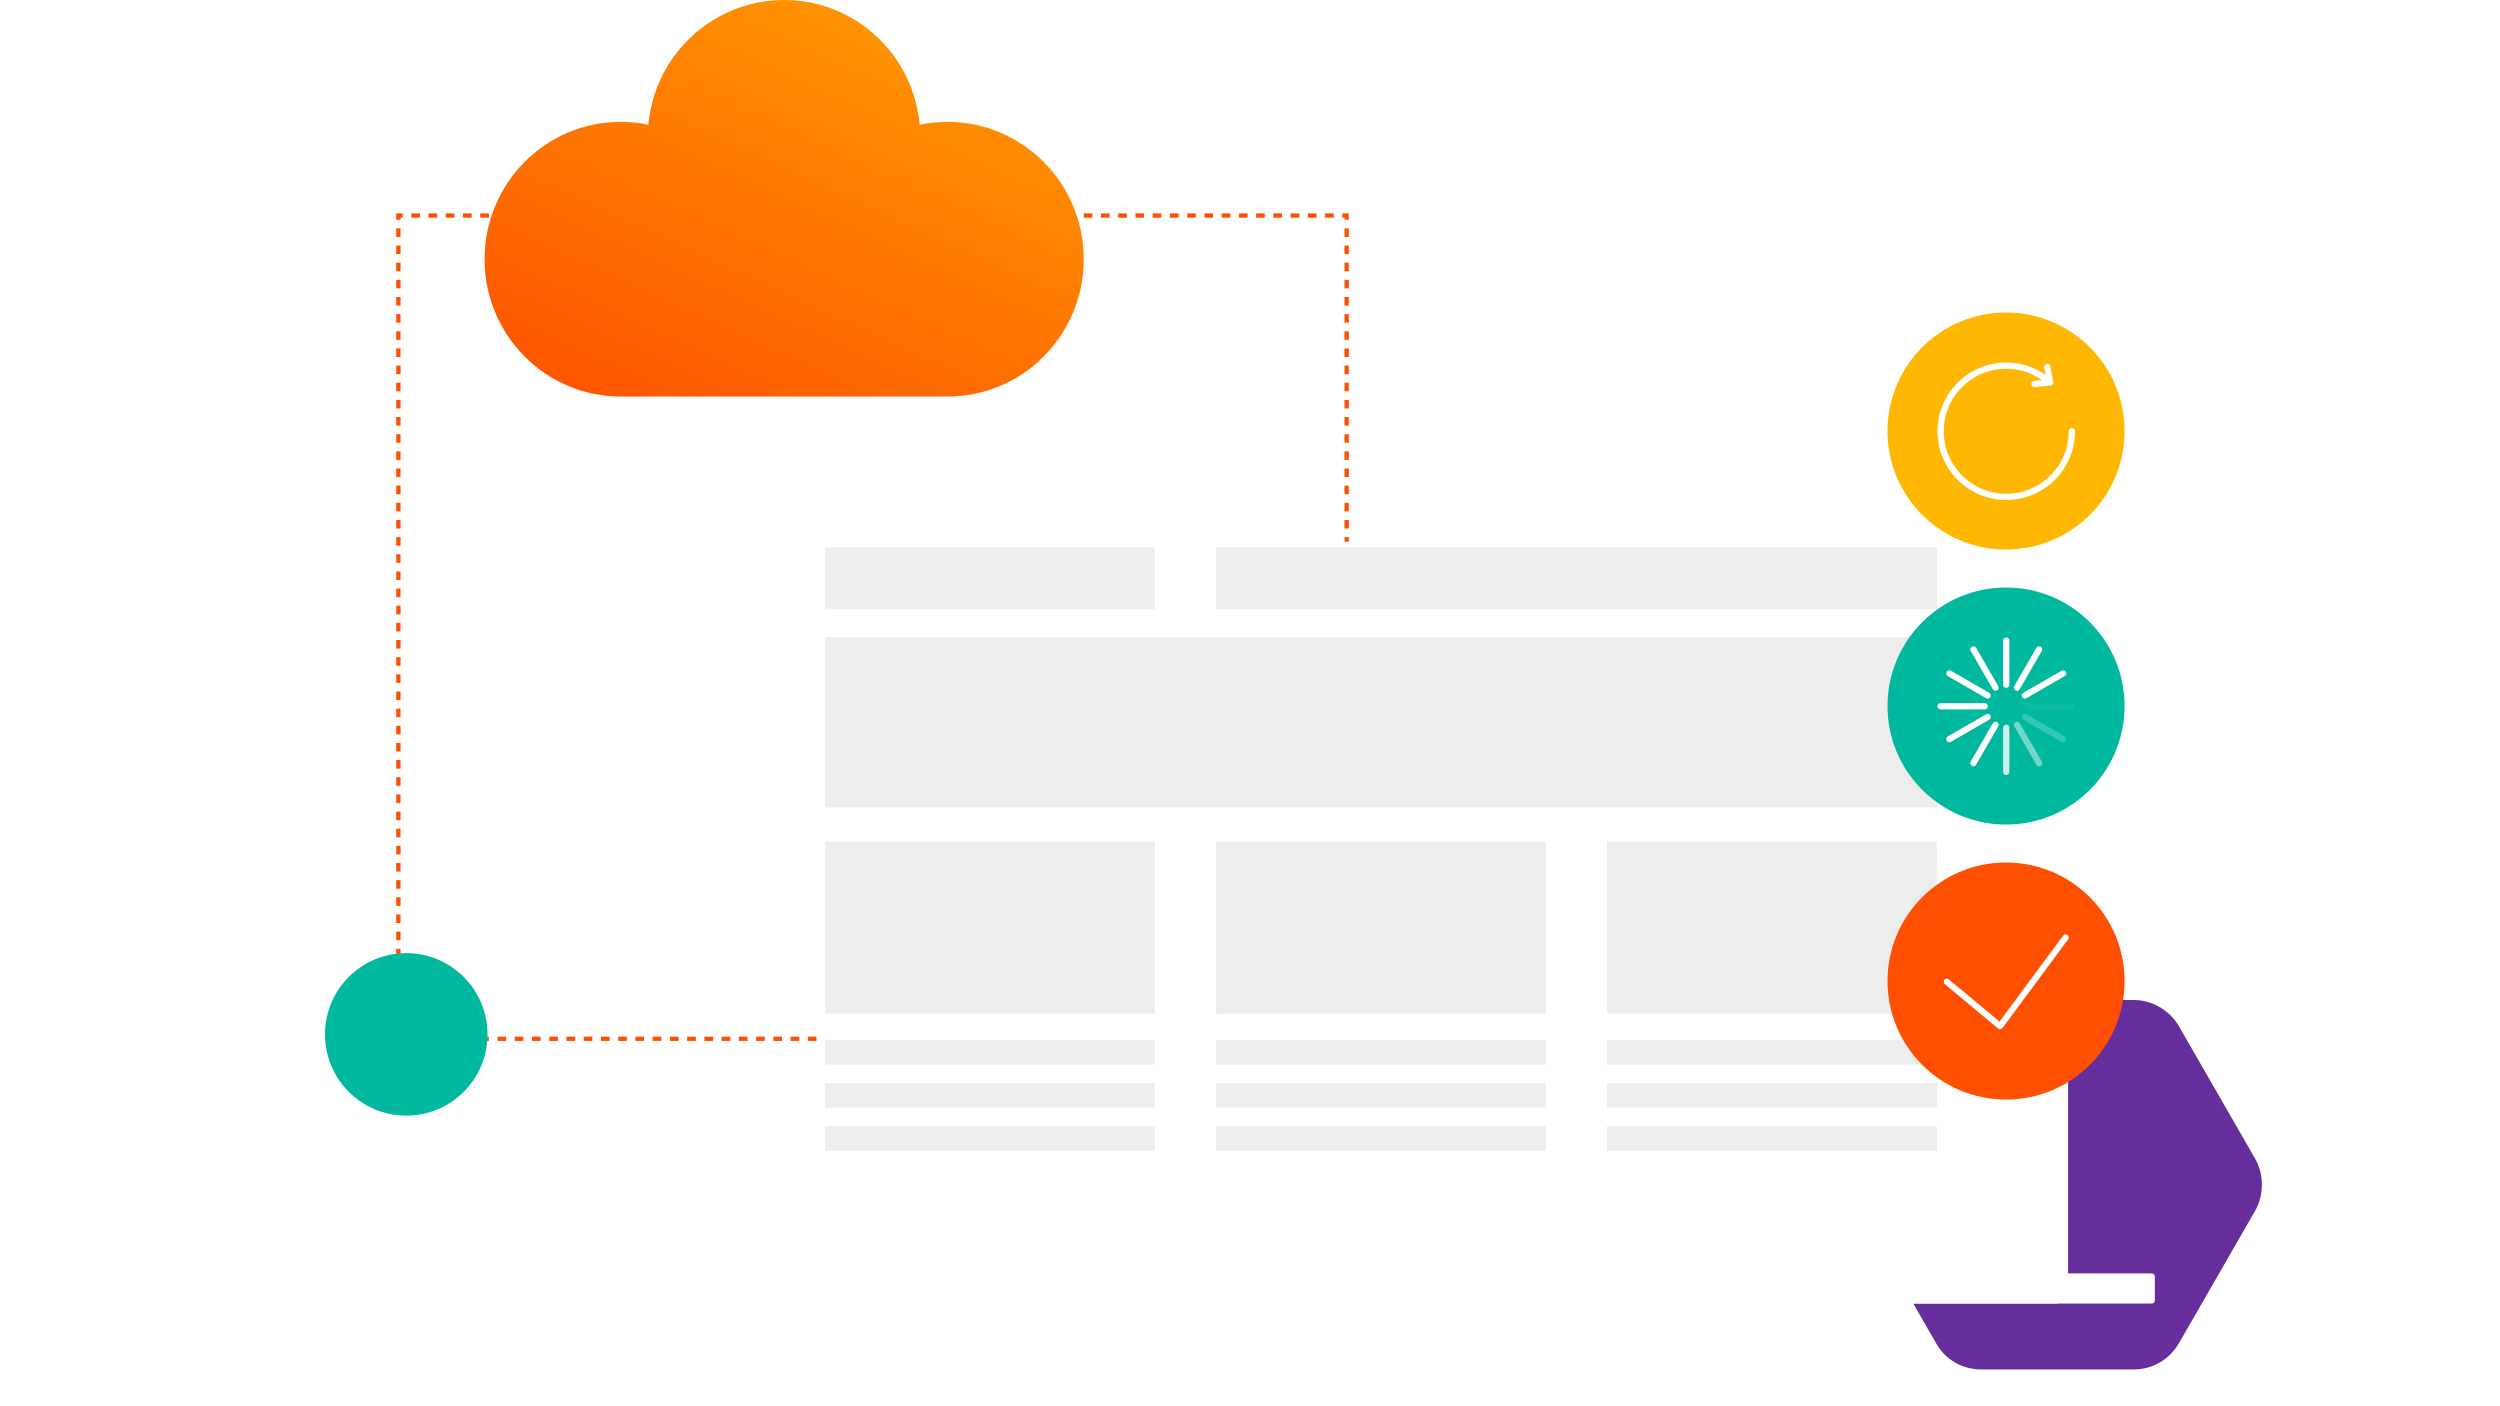 <svg width="800" height="450" viewBox="0 0 800 450" fill="none" xmlns="http://www.w3.org/2000/svg">
<path fill-rule="evenodd" clip-rule="evenodd" d="M126.793 68.275H128.862V69.655H128.172V70.337H126.793V68.275ZM131.621 68.275H134.379V69.655H131.621V68.275ZM137.138 68.275H139.896V69.655H137.138V68.275ZM142.655 68.275H145.414V69.655H142.655V68.275ZM148.172 68.275H150.931V69.655H148.172V68.275ZM153.69 68.275H156.448V69.655H153.69V68.275ZM159.207 68.275H161.965V69.655H159.207V68.275ZM164.724 68.275H167.483V69.655H164.724V68.275ZM170.241 68.275H173V69.655H170.241V68.275ZM175.758 68.275H178.517V69.655H175.758V68.275ZM181.276 68.275H184.034V69.655H181.276V68.275ZM186.793 68.275H189.552V69.655H186.793V68.275ZM192.31 68.275H195.069V69.655H192.31V68.275ZM197.827 68.275H200.586V69.655H197.827V68.275ZM203.345 68.275H206.103V69.655H203.345V68.275ZM208.862 68.275H211.621V69.655H208.862V68.275ZM214.379 68.275H217.138V69.655H214.379V68.275ZM219.896 68.275H222.655V69.655H219.896V68.275ZM225.414 68.275H228.172V69.655H225.414V68.275ZM230.931 68.275H233.69V69.655H230.931V68.275ZM236.448 68.275H239.207V69.655H236.448V68.275ZM241.965 68.275H244.724V69.655H241.965V68.275ZM247.483 68.275H250.241V69.655H247.483V68.275ZM253 68.275H255.758V69.655H253V68.275ZM258.517 68.275H261.276V69.655H258.517V68.275ZM264.034 68.275H266.793V69.655H264.034V68.275ZM269.552 68.275H272.31V69.655H269.552V68.275ZM275.069 68.275H277.827V69.655H275.069V68.275ZM280.586 68.275H283.345V69.655H280.586V68.275ZM286.103 68.275H288.862V69.655H286.103V68.275ZM291.621 68.275H294.379V69.655H291.621V68.275ZM297.138 68.275H299.896V69.655H297.138V68.275ZM302.655 68.275H305.414V69.655H302.655V68.275ZM308.172 68.275H310.931V69.655H308.172V68.275ZM313.69 68.275H316.448V69.655H313.69V68.275ZM319.207 68.275H321.965V69.655H319.207V68.275ZM324.724 68.275H327.483V69.655H324.724V68.275ZM330.241 68.275H333V69.655H330.241V68.275ZM335.758 68.275H338.517V69.655H335.758V68.275ZM341.276 68.275H344.034V69.655H341.276V68.275ZM346.793 68.275H349.552V69.655H346.793V68.275ZM352.31 68.275H355.069V69.655H352.31V68.275ZM357.827 68.275H360.586V69.655H357.827V68.275ZM363.345 68.275H366.103V69.655H363.345V68.275ZM368.862 68.275H371.621V69.655H368.862V68.275ZM374.379 68.275H377.138V69.655H374.379V68.275ZM379.896 68.275H382.655V69.655H379.896V68.275ZM385.414 68.275H388.172V69.655H385.414V68.275ZM390.931 68.275H393.69V69.655H390.931V68.275ZM396.448 68.275H399.207V69.655H396.448V68.275ZM401.965 68.275H404.724V69.655H401.965V68.275ZM407.483 68.275H410.241V69.655H407.483V68.275ZM413 68.275H415.758V69.655H413V68.275ZM418.517 68.275H421.276V69.655H418.517V68.275ZM424.034 68.275H426.793V69.655H424.034V68.275ZM429.552 68.275H431.621V70.337H430.241V69.655H429.552V68.275ZM126.793 75.826V73.082H128.172V75.826H126.793ZM431.621 73.082V75.826H430.241V73.082H431.621ZM126.793 81.314V78.57H128.172V81.314H126.793ZM431.621 78.57V81.314H430.241V78.57H431.621ZM126.793 86.803V84.059H128.172V86.803H126.793ZM431.621 84.059V86.803H430.241V84.059H431.621ZM126.793 92.291V89.547H128.172V92.291H126.793ZM431.621 89.547V92.291H430.241V89.547H431.621ZM126.793 97.78V95.036H128.172V97.78H126.793ZM431.621 95.036V97.78H430.241V95.036H431.621ZM126.793 103.268V100.524H128.172V103.268H126.793ZM431.621 100.524V103.268H430.241V100.524H431.621ZM126.793 108.757V106.013H128.172V108.757H126.793ZM431.621 106.013V108.757H430.241V106.013H431.621ZM126.793 114.245V111.501H128.172V114.245H126.793ZM431.621 111.501V114.245H430.241V111.501H431.621ZM126.793 119.734V116.99H128.172V119.734H126.793ZM431.621 116.99V119.734H430.241V116.99H431.621ZM126.793 125.222V122.478H128.172V125.222H126.793ZM431.621 122.478V125.222H430.241V122.478H431.621ZM431.621 127.967V130.711H430.241V127.967H431.621ZM126.793 130.711V127.967H128.172V130.711H126.793ZM431.621 133.455V136.199H430.241V133.455H431.621ZM126.793 136.199V133.455H128.172V136.199H126.793ZM431.621 138.944V141.688H430.241V138.944H431.621ZM126.793 141.688V138.944H128.172V141.688H126.793ZM431.621 144.432V147.176H430.241V144.432H431.621ZM126.793 147.176V144.432H128.172V147.176H126.793ZM431.621 149.921V152.665H430.241V149.921H431.621ZM126.793 152.665V149.921H128.172V152.665H126.793ZM431.621 155.409V158.153H430.241V155.409H431.621ZM126.793 158.153V155.409H128.172V158.153H126.793ZM431.621 160.898V163.642H430.241V160.898H431.621ZM126.793 163.642V160.898H128.172V163.642H126.793ZM431.621 166.386V169.13H430.241V166.386H431.621ZM126.793 169.13V166.386H128.172V169.13H126.793ZM431.621 171.875V174.619H430.241V171.875H431.621ZM126.793 174.619V171.875H128.172V174.619H126.793ZM431.621 177.363V180.107H430.241V177.363H431.621ZM126.793 180.107V177.363H128.172V180.107H126.793ZM431.621 182.852V185.596H430.241V182.852H431.621ZM126.793 185.596V182.852H128.172V185.596H126.793ZM431.621 188.34V191.084H430.241V188.34H431.621ZM126.793 191.084V188.34H128.172V191.084H126.793ZM431.621 193.829V196.573H430.241V193.829H431.621ZM126.793 196.573V193.829H128.172V196.573H126.793ZM431.621 199.317V202.061H430.241V199.317H431.621ZM126.793 202.061V199.317H128.172V202.061H126.793ZM431.621 204.806V207.55H430.241V204.806H431.621ZM126.793 207.55V204.806H128.172V207.55H126.793ZM431.621 210.294V213.038H430.241V210.294H431.621ZM126.793 213.038V210.294H128.172V213.038H126.793ZM431.621 215.783V218.527H430.241V215.783H431.621ZM126.793 218.527V215.783H128.172V218.527H126.793ZM431.621 221.271V224.015H430.241V221.271H431.621ZM126.793 224.016V221.271H128.172V224.016H126.793ZM431.621 226.76V229.504H430.241V226.76H431.621ZM126.793 229.504V226.76H128.172V229.504H126.793ZM431.621 232.248V234.992H430.241V232.248H431.621ZM126.793 234.993V232.248H128.172V234.993H126.793ZM431.621 237.737V240.481H430.241V237.737H431.621ZM126.793 240.481V237.737H128.172V240.481H126.793ZM431.621 243.225V245.969H430.241V243.225H431.621ZM126.793 245.97V243.225H128.172V245.97H126.793ZM431.621 248.714V251.458H430.241V248.714H431.621ZM126.793 251.458V248.714H128.172V251.458H126.793ZM431.621 254.202V256.946H430.241V254.202H431.621ZM126.793 256.947V254.202H128.172V256.947H126.793ZM431.621 259.691V262.435H430.241V259.691H431.621ZM126.793 262.435V259.691H128.172V262.435H126.793ZM431.621 265.179V267.923H430.241V265.179H431.621ZM126.793 267.924V265.179H128.172V267.924H126.793ZM431.621 270.668V273.412H430.241V270.668H431.621ZM126.793 273.412V270.668H128.172V273.412H126.793ZM126.793 278.9V276.156H128.172V278.9H126.793ZM431.621 276.156V278.9H430.241V276.156H431.621ZM126.793 284.389V281.645H128.172V284.389H126.793ZM431.621 281.645V284.389H430.241V281.645H431.621ZM126.793 289.877V287.133H128.172V289.877H126.793ZM431.621 287.133V289.878H430.241V287.133H431.621ZM126.793 295.366V292.622H128.172V295.366H126.793ZM431.621 292.622V295.366H430.241V292.622H431.621ZM126.793 300.854V298.11H128.172V300.854H126.793ZM431.621 298.11V300.855H430.241V298.11H431.621ZM126.793 306.343V303.599H128.172V306.343H126.793ZM431.621 303.599V306.343H430.241V303.599H431.621ZM126.793 311.831V309.087H128.172V311.831H126.793ZM431.621 309.087V311.832H430.241V309.087H431.621ZM126.793 317.32V314.576H128.172V317.32H126.793ZM431.621 314.576V317.32H430.241V314.576H431.621ZM126.793 322.808V320.064H128.172V322.808H126.793ZM431.621 320.064V322.809H430.241V320.064H431.621ZM126.793 328.297V325.553H128.172V328.297H126.793ZM431.621 325.553V328.297H430.241V325.553H431.621ZM126.793 331.041H128.172V331.724H128.862V333.103H126.793V331.041ZM431.621 331.041V333.103H429.552V331.724H430.241V331.041H431.621ZM134.379 333.103H131.621V331.724H134.379V333.103ZM139.896 333.103H137.138V331.724H139.896V333.103ZM145.414 333.103H142.655V331.724H145.414V333.103ZM150.931 333.103H148.172V331.724H150.931V333.103ZM156.448 333.103H153.69V331.724H156.448V333.103ZM161.965 333.103H159.207V331.724H161.965V333.103ZM167.483 333.103H164.724V331.724H167.483V333.103ZM173 333.103H170.241V331.724H173V333.103ZM178.517 333.103H175.758V331.724H178.517V333.103ZM184.034 333.103H181.276V331.724H184.034V333.103ZM189.552 333.103H186.793V331.724H189.552V333.103ZM195.069 333.103H192.31V331.724H195.069V333.103ZM200.586 333.103H197.827V331.724H200.586V333.103ZM206.103 333.103H203.345V331.724H206.103V333.103ZM211.621 333.103H208.862V331.724H211.621V333.103ZM217.138 333.103H214.379V331.724H217.138V333.103ZM222.655 333.103H219.896V331.724H222.655V333.103ZM228.172 333.103H225.414V331.724H228.172V333.103ZM233.69 333.103H230.931V331.724H233.69V333.103ZM239.207 333.103H236.448V331.724H239.207V333.103ZM244.724 333.103H241.965V331.724H244.724V333.103ZM250.241 333.103H247.483V331.724H250.241V333.103ZM255.758 333.103H253V331.724H255.758V333.103ZM261.276 333.103H258.517V331.724H261.276V333.103ZM266.793 333.103H264.034V331.724H266.793V333.103ZM272.31 333.103H269.552V331.724H272.31V333.103ZM277.827 333.103H275.069V331.724H277.827V333.103ZM283.345 333.103H280.586V331.724H283.345V333.103ZM288.862 333.103H286.103V331.724H288.862V333.103ZM294.379 333.103H291.621V331.724H294.379V333.103ZM299.896 333.103H297.138V331.724H299.896V333.103ZM305.414 333.103H302.655V331.724H305.414V333.103ZM310.931 333.103H308.172V331.724H310.931V333.103ZM316.448 333.103H313.69V331.724H316.448V333.103ZM321.965 333.103H319.207V331.724H321.965V333.103ZM327.483 333.103H324.724V331.724H327.483V333.103ZM333 333.103H330.241V331.724H333V333.103ZM338.517 333.103H335.758V331.724H338.517V333.103ZM344.034 333.103H341.276V331.724H344.034V333.103ZM349.552 333.103H346.793V331.724H349.552V333.103ZM355.069 333.103H352.31V331.724H355.069V333.103ZM360.586 333.103H357.827V331.724H360.586V333.103ZM366.103 333.103H363.345V331.724H366.103V333.103ZM371.621 333.103H368.862V331.724H371.621V333.103ZM377.138 333.103H374.379V331.724H377.138V333.103ZM382.655 333.103H379.896V331.724H382.655V333.103ZM388.172 333.103H385.414V331.724H388.172V333.103ZM393.69 333.103H390.931V331.724H393.69V333.103ZM399.207 333.103H396.448V331.724H399.207V333.103ZM404.724 333.103H401.965V331.724H404.724V333.103ZM410.241 333.103H407.483V331.724H410.241V333.103ZM415.758 333.103H413V331.724H415.758V333.103ZM421.276 333.103H418.517V331.724H421.276V333.103ZM426.793 333.103H424.034V331.724H426.793V333.103Z" fill="#FE5000"/>
<path fill-rule="evenodd" clip-rule="evenodd" d="M682.798 320H634.008C628.047 320 622.749 323.105 619.658 328.207L595.152 370.796C592.283 375.898 592.283 382.33 595.152 387.432L619.658 430.021C622.528 435.123 628.047 438.228 634.008 438.228H682.798C688.759 438.228 694.057 435.123 697.148 430.021L721.653 387.432C724.523 382.33 724.523 375.898 721.653 370.796L697.148 328.207C694.057 323.105 688.538 320 682.798 320Z" fill="#662E9C"/>
<g filter="url(#filter0_d)">
<rect x="242.309" y="150.346" width="399.483" height="243.793" rx="4" fill="white"/>
<rect x="215.758" y="384.484" width="453.793" height="9.655" rx="1" fill="white"/>
</g>
<circle cx="130" cy="331" r="26" fill="#00B89E"/>
<path d="M303.177 38.995C300.113 38.995 297.211 39.32 294.308 39.888C292.293 17.547 273.668 -0 250.932 -0C228.196 -0 209.492 17.547 207.476 39.888C204.654 39.32 201.671 38.995 198.607 38.995C174.581 38.995 155.07 58.655 155.07 82.945C155.07 107.236 174.581 126.896 198.688 126.896H303.177C327.283 126.896 346.794 107.236 346.794 82.945C346.794 58.655 327.283 38.995 303.177 38.995Z" fill="url(#paint0_linear)"/>
<path d="M369.601 175.172H264.035V194.908H369.601V175.172Z" fill="#EDEDED"/>
<path d="M619.895 175.172H389.133V194.908H619.895V175.172Z" fill="#EDEDED"/>
<path d="M619.897 203.917H264.035V258.375H619.897V203.917Z" fill="#EDEDED"/>
<path d="M369.601 269.348H264.035V324.38H369.601V269.348Z" fill="#EDEDED"/>
<path d="M494.698 269.348H389.133V324.38H494.698V269.348Z" fill="#EDEDED"/>
<path d="M619.8 269.348H514.234V324.38H619.8V269.348Z" fill="#EDEDED"/>
<path d="M369.601 332.815H264.035V340.677H369.601V332.815Z" fill="#EDEDED"/>
<path d="M369.601 346.573H264.035V354.435H369.601V346.573Z" fill="#EDEDED"/>
<path d="M369.601 360.412H264.035V368.274H369.601V360.412Z" fill="#EDEDED"/>
<path d="M494.698 332.815H389.133V340.677H494.698V332.815Z" fill="#EDEDED"/>
<path d="M494.698 346.573H389.133V354.435H494.698V346.573Z" fill="#EDEDED"/>
<path d="M494.698 360.412H389.133V368.274H494.698V360.412Z" fill="#EDEDED"/>
<path d="M619.8 332.815H514.234V340.677H619.8V332.815Z" fill="#EDEDED"/>
<path d="M619.8 346.573H514.234V354.435H619.8V346.573Z" fill="#EDEDED"/>
<path d="M619.8 360.412H514.234V368.274H619.8V360.412Z" fill="#EDEDED"/>
<path d="M679.862 225.931C679.862 246.88 662.88 263.862 641.931 263.862C620.982 263.862 604 246.88 604 225.931C604 204.982 620.982 188 641.931 188C662.88 188 679.862 204.982 679.862 225.931Z" fill="#00B89E"/>
<path d="M679.862 313.931C679.862 334.88 662.88 351.862 641.931 351.862C620.982 351.862 604 334.88 604 313.931C604 292.982 620.982 276 641.931 276C662.88 276 679.862 292.982 679.862 313.931Z" fill="#FE5000"/>
<path d="M661 300L640.009 328.348L623 314.17" stroke="white" stroke-width="2" stroke-miterlimit="10" stroke-linecap="round" stroke-linejoin="round"/>
<path d="M679.862 137.931C679.862 158.88 662.88 175.862 641.931 175.862C620.982 175.862 604 158.88 604 137.931C604 116.982 620.982 100 641.931 100C662.88 100 679.862 116.982 679.862 137.931Z" fill="#FEB804"/>
<path d="M651.012 122.88L656.064 122.391L655.131 117.404" stroke="white" stroke-width="2" stroke-miterlimit="10" stroke-linecap="round" stroke-linejoin="round"/>
<path d="M651.011 156.973C648.281 158.272 645.225 158.999 642 158.999C630.402 158.999 621 149.597 621 138C621 126.402 630.402 117 642 117C647.179 117 651.92 118.875 655.582 121.984" stroke="white" stroke-width="2" stroke-miterlimit="10" stroke-linecap="round" stroke-linejoin="round"/>
<path d="M663 138C663 146.372 658.101 153.6 651.012 156.973" stroke="white" stroke-width="2" stroke-miterlimit="10" stroke-linecap="round" stroke-linejoin="round"/>
<path opacity="0.25" d="M648.887 226.001H663.001" stroke="white" stroke-opacity="0.2" stroke-width="2" stroke-miterlimit="10" stroke-linecap="round" stroke-linejoin="round"/>
<path opacity="0.5" d="M647.965 229.444L660.188 236.501" stroke="white" stroke-opacity="0.4" stroke-width="2" stroke-miterlimit="10" stroke-linecap="round" stroke-linejoin="round"/>
<path opacity="0.75" d="M645.445 231.964L652.503 244.186" stroke="white" stroke-opacity="0.6" stroke-width="2" stroke-miterlimit="10" stroke-linecap="round" stroke-linejoin="round"/>
<path d="M642 232.887V247.001" stroke="white" stroke-opacity="0.8" stroke-width="2" stroke-miterlimit="10" stroke-linecap="round" stroke-linejoin="round"/>
<path d="M638.557 231.964L631.5 244.186" stroke="white" stroke-width="2" stroke-miterlimit="10" stroke-linecap="round" stroke-linejoin="round"/>
<path d="M636.035 229.444L623.812 236.501" stroke="white" stroke-width="2" stroke-miterlimit="10" stroke-linecap="round" stroke-linejoin="round"/>
<path d="M635.114 226.001H621" stroke="white" stroke-width="2" stroke-miterlimit="10" stroke-linecap="round" stroke-linejoin="round"/>
<path d="M636.035 222.558L623.812 215.5" stroke="white" stroke-width="2" stroke-miterlimit="10" stroke-linecap="round" stroke-linejoin="round"/>
<path d="M638.557 220.036L631.5 207.813" stroke="white" stroke-width="2" stroke-miterlimit="10" stroke-linecap="round" stroke-linejoin="round"/>
<path d="M642 219.114V205" stroke="white" stroke-width="2" stroke-miterlimit="10" stroke-linecap="round" stroke-linejoin="round"/>
<path d="M645.445 220.036L652.503 207.813" stroke="white" stroke-width="2" stroke-miterlimit="10" stroke-linecap="round" stroke-linejoin="round"/>
<path d="M647.965 222.558L660.188 215.5" stroke="white" stroke-width="2" stroke-miterlimit="10" stroke-linecap="round" stroke-linejoin="round"/>
<defs>
<filter id="filter0_d" x="203.758" y="141.346" width="517.793" height="307.793" filterUnits="userSpaceOnUse" color-interpolation-filters="sRGB">
<feFlood flood-opacity="0" result="BackgroundImageFix"/>
<feColorMatrix in="SourceAlpha" type="matrix" values="0 0 0 0 0 0 0 0 0 0 0 0 0 0 0 0 0 0 127 0"/>
<feOffset dx="20" dy="23"/>
<feGaussianBlur stdDeviation="16"/>
<feColorMatrix type="matrix" values="0 0 0 0 0 0 0 0 0 0 0 0 0 0 0 0 0 0 0.34 0"/>
<feBlend mode="normal" in2="BackgroundImageFix" result="effect1_dropShadow"/>
<feBlend mode="normal" in="SourceGraphic" in2="effect1_dropShadow" result="shape"/>
</filter>
<linearGradient id="paint0_linear" x1="400.861" y1="-34.444" x2="296.82" y2="192.018" gradientUnits="userSpaceOnUse">
<stop stop-color="#FEB804"/>
<stop offset="1" stop-color="#FE5000"/>
</linearGradient>
</defs>
</svg>
